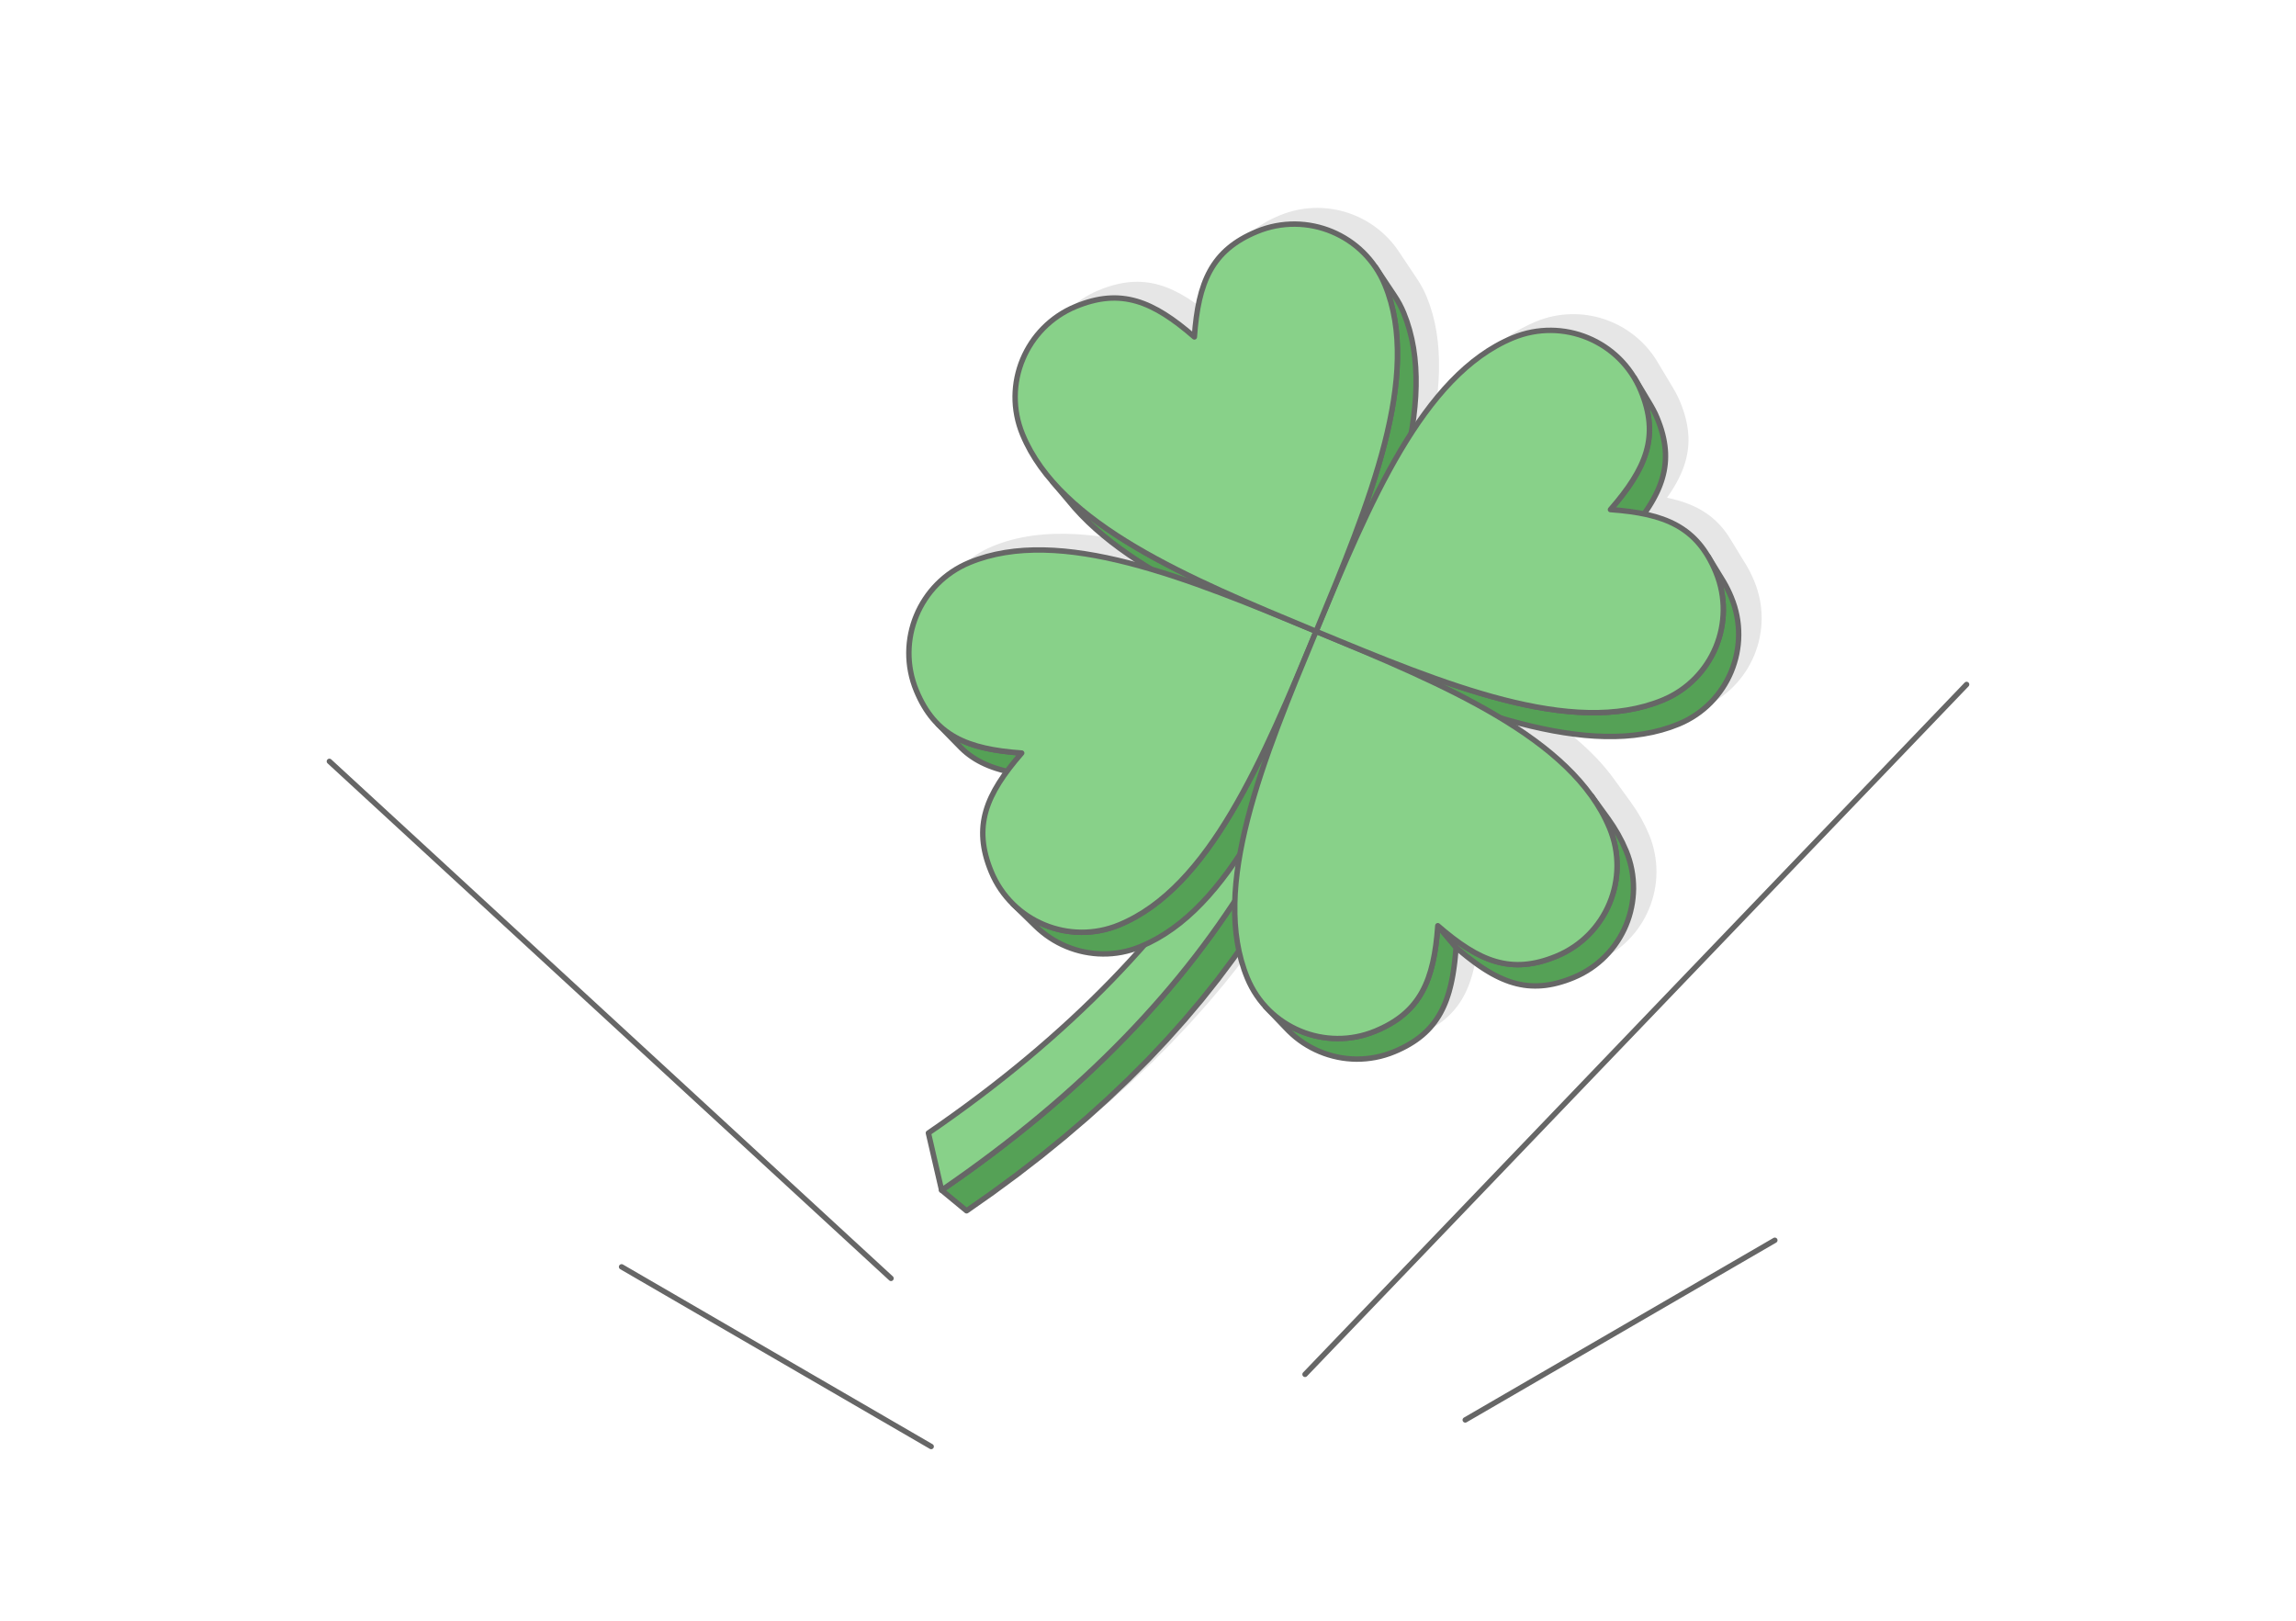 <?xml version="1.0" encoding="UTF-8"?>
<!DOCTYPE svg PUBLIC "-//W3C//DTD SVG 1.1//EN" "http://www.w3.org/Graphics/SVG/1.1/DTD/svg11.dtd">
<!-- Creator: CorelDRAW 2020 (64-Bit) -->
<svg xmlns="http://www.w3.org/2000/svg" xml:space="preserve" width="425px" height="300px" version="1.1" style="shape-rendering:geometricPrecision; text-rendering:geometricPrecision; image-rendering:optimizeQuality; fill-rule:evenodd; clip-rule:evenodd"
viewBox="0 0 9607.7 6781.9"
 xmlns:xlink="http://www.w3.org/1999/xlink"
 xmlns:xodm="http://www.corel.com/coreldraw/odm/2003">
 <defs>
  <style type="text/css">
   <![CDATA[
    .str1 {stroke:#666666;stroke-width:22.6;stroke-linecap:round;stroke-linejoin:round;stroke-miterlimit:2.613}
    .str0 {stroke:#666666;stroke-width:22.6;stroke-linecap:round;stroke-linejoin:round;stroke-miterlimit:2.613}
    .fil1 {fill:none}
    .fil3 {fill:#55A156}
    .fil4 {fill:#88D189}
    .fil0 {fill:white}
    .fil5 {fill:#88D189;fill-rule:nonzero}
    .fil2 {fill:#E6E6E6;fill-rule:nonzero}
   ]]>
  </style>
 </defs>
 <g id="Layer_x0020_1">
  <g id="_1626569430864">
   <rect class="fil0" width="9607.7" height="6781.9"/>
   <g>
    <path class="fil1 str0" d="M5461 5750.9l2768.3 -2886.8m-4332.8 3188.8l-1295.4 -751.8m1127.4 48.2l-2350.1 -2163.4m4753 2755.8l1295.4 -751.8"/>
   </g>
   <path class="fil2" d="M4021.4 2963.1c-36.5,-35.9 -66.4,-82.1 -90.9,-141.3 -86.5,-209.2 13.1,-449.2 222.3,-535.7 213.4,-88.3 476.5,-56.3 761.3,28.1l-18.5 -11.2 -39.2 -25 -38 -25.5 -36.6 -26 -35.3 -26.6 -33.8 -27.2 -32.4 -27.9 -30.7 -28.4 -29.1 -29.2 -27.4 -29.9 -92.4 -109.3 1.6 1.7c-54.3,-61.5 -97.5,-127.6 -127.2,-199.4 -86.5,-209.2 13.1,-449.2 222.3,-535.7 189.5,-78.4 323.4,-22.8 496.6,127.5 16.3,-228.7 71.9,-362.6 261.4,-441 183.1,-75.7 389.7,-8.9 496.5,149.2l78.9 118.2 10.9 17.2 10.1 17.7 9.4 18.5 8.4 19.1 13.5 35.6 11.3 36.5 9.3 37.4 7.3 38.2 5.3 38.9 3.5 39.8 1.7 40.5 0 41.2 -1.6 41.9 -3.3 42.5 -4.7 43.2 -6.2 43.7 -4.2 24.4c120.1,-185.5 257.4,-329.6 425.4,-399.1 189.6,-78.4 404.5,-3.9 507.5,166.4l68.1 113.7 10.1 17.8 9.3 18.4 8.5 19.1 6.9 17.5 6.1 17.1 5.4 16.8 4.6 16.6 3.8 16.3 3.1 16.1 2.4 15.8 1.6 15.7 1 15.5 0.2 15.3 -0.5 15.1 -1.2 15 -1.9 14.9 -2.6 14.8 -3.2 14.8 -3.9 14.6 -4.6 14.6 -5.2 14.6 -5.9 14.6 -6.5 14.5 -7.2 14.6 -7.8 14.7 -8.4 14.6 -9 14.8 -9.7 14.8 -10.2 15 -2.1 2.9c122.2,25.2 208.1,76 268.5,178.4l64.9 106.2 8.4 15 8.1 15.6 7.8 16.5 7.4 17.2 7.5 19.5 6.4 19.6 5.4 19.8 4.4 19.8 3.3 19.9 2.3 19.9 1.3 19.9 0.3 19.8 -0.7 19.7 -1.5 19.6 -2.6 19.5 -3.5 19.3 -4.3 19 -5.3 18.8 -6.2 18.5 -7 18.1 -7.9 17.9 -8.8 17.4 -9.5 17 -10.4 16.5 -11.2 16.1 -12 15.5 -12.7 15 -13.5 14.4 -14.3 13.8 -15 13.1 -15.7 12.4 -16.4 11.7 -17.1 10.9 -17.8 10.2 -18.4 9.3 -19.2 8.5 -35.6 13.4 -36.5 11.4 -37.3 9.2 -38.2 7.3 -39 5.4 -39.8 3.5 -40.4 1.7 -41.2 0 -41.9 -1.7 -42.6 -3.2 -43.1 -4.8 -43.8 -6.2 -44.3 -7.5 -44.8 -8.9 -45.4 -10.1 -45.9 -11.3 -46.3 -12.4 -38.8 -11.1c158.5,95.7 291.4,202 380.4,326.3l-0.4 -0.5 69.8 96.1 21.9 32.2 19.8 33 17.7 33.8 15.7 34.8 7.5 19.5 6.4 19.6 5.4 19.8 4.3 19.8 3.3 19.9 2.3 19.9 1.3 19.9 0.4 19.8 -0.7 19.7 -1.6 19.6 -2.5 19.5 -3.5 19.2 -4.4 19.1 -5.3 18.7 -6.1 18.5 -7.1 18.2 -7.9 17.8 -8.7 17.5 -9.6 17 -10.4 16.5 -11.1 16.1 -12 15.5 -12.8 15 -13.5 14.4 -14.2 13.7 -15 13.2 -15.7 12.4 -16.5 11.7 -17.1 10.9 -17.7 10.2 -18.5 9.3 -19.1 8.5 -17.4 6.8 -17.1 6.2 -16.9 5.3 -16.6 4.6 -16.3 3.9 -16 3.1 -15.9 2.3 -15.6 1.7 -15.5 0.9 -15.3 0.2 -15.2 -0.5 -15 -1.2 -14.9 -1.8 -14.8 -2.6 -14.7 -3.3 -14.7 -3.9 -14.6 -4.6 -14.6 -5.2 -14.5 -5.9 -14.6 -6.5 -14.6 -7.2 -14.6 -7.8 -14.7 -8.4 -14.8 -9 -14.8 -9.6 -15 -10.2 -15 -10.9 -15.3 -11.4 -15.3 -12 -15.6 -12.5 -15.7 -13.1 -16 -13.7 -1.6 20.9 -1.9 20.5 -2.2 19.8 -2.4 19.4 -2.7 18.8 -3 18.3 -3.4 17.8 -3.7 17.3 -4.1 16.8 -4.4 16.4 -4.9 15.8 -5.3 15.4 -5.7 14.9 -6.1 14.4 -6.6 14 -7.1 13.6 -7.7 13.1 -8.1 12.7 -8.7 12.3 -9.2 11.8 -9.8 11.5 -10.4 11 -10.9 10.7 -11.6 10.3 -12.3 9.9 -12.9 9.5 -13.6 9.1 -14.2 8.8 -15 8.5 -15.7 8.1 -16.4 7.7 -17.3 7.5 -19.5 7.5 -19.6 6.4 -19.8 5.4 -19.8 4.3 -19.9 3.3 -19.9 2.3 -19.9 1.3 -19.8 0.3 -19.7 -0.6 -19.6 -1.6 -19.4 -2.5 -19.3 -3.5 -19 -4.4 -18.8 -5.3 -18.5 -6.1 -18.2 -7.1 -17.8 -7.9 -17.4 -8.7 -17.1 -9.6 -16.5 -10.4 -16 -11.2 -15.6 -11.9 -15 -12.8 -14.4 -13.5 -13.7 -14.3 -73.8 -77.2c-3.3,-3.3 -6.5,-6.7 -9.7,-10.1 -31.7,-34.5 -57.9,-75 -76.9,-120.8 -15.1,-36.6 -26.7,-74.6 -35.1,-114.1l-22.9 32.5 -64.6 86.4 -68 85.5 -71.5 84.7 -74.9 83.8 -78.4 83 -81.9 82.2 -85.6 81.3 -89.2 80.5 -92.9 79.5 -96.7 78.6 -100.4 77.8 -104.3 76.8 -108.2 75.9 -104.5 -86.2 -55.4 -239.3c362.2,-248 661,-511.1 904.2,-787.5l-15.8 7.1 -19.5 7.5 -19.7 6.4 -19.7 5.4 -19.9 4.4 -19.9 3.3 -19.8 2.3 -19.9 1.3 -19.8 0.3 -19.8 -0.7 -19.6 -1.6 -19.4 -2.5 -19.3 -3.5 -19 -4.3 -18.8 -5.3 -18.5 -6.2 -18.2 -7 -17.8 -7.9 -17.4 -8.8 -17 -9.5 -16.6 -10.4 -16 -11.2 -15.6 -12 -14.9 -12.7 -14.4 -13.5 -94.1 -91.7c-37.9,-37.4 -69.1,-82.8 -90.7,-135.1 -66.5,-160.8 -36.6,-281.6 65.8,-420.2l-14.3 -3.4 -16.3 -4.5 -15.9 -4.8 -15.3 -5.3 -14.9 -5.7 -14.5 -6.2 -14 -6.6 -13.5 -7.1 -13.2 -7.6 -12.7 -8.1 -12.2 -8.7 -11.9 -9.2 -11.4 -9.8 -11.1 -10.4 -97.2 -99.2zm1498.7 -190.1l-0.6 1.5 0.1 -0.4 0.5 -1.1zm-85.7 196.3l-0.7 1.5 0.4 -1 0.3 -0.5zm-21.7 47.2l-1.2 2.7 0.8 -1.7 0.4 -1zm-21.3 45.4l-3 6.4 1.7 -3.7 1.3 -2.7zm-22.5 46.6l-2.6 5.3 1.4 -2.8 1.2 -2.5zm-22.2 44.7l-3.4 6.7 1.7 -3.2 1.7 -3.5zm-23.5 45.7l-2.5 4.7 1.2 -2.1 1.3 -2.6zm-23.3 43.8l-2.6 4.7 1.1 -2 1.5 -2.7zm-24.1 43.3l-2.1 3.9 0.9 -1.6 1.2 -2.3zm-24.4 42.2l-1.8 3 0.7 -1 1.1 -2zm-24.8 41l-1.6 2.6 0.5 -0.8 1.1 -1.8zm-25.4 39.9l-1.3 2 0.4 -0.6 0.9 -1.4zm-52.6 76.3l-1.2 1.7 0.8 -1.2 0.4 -0.5zm-26.6 35.3l-1.9 2.4 1.3 -1.5 0.6 -0.9zm-27.2 33.9l-2.4 2.9 1.5 -1.8 0.9 -1.1zm-27.7 32.3l-3.1 3.5 1.8 -2 1.3 -1.5zm-28.8 31.2l-2.9 3 1.6 -1.6 1.3 -1.4zm-29 29.1l-3.6 3.3 1.9 -1.6 1.7 -1.7zm-29.9 27.5l-3.8 3.3 1.8 -1.5 2 -1.8zm-31 26.1l-3.4 2.7 1.5 -1.1 1.9 -1.6zm-31.6 24l-3.4 2.5 1.4 -0.9 2 -1.6zm-32.6 22.3l-3 1.9 1.1 -0.6 1.9 -1.3zm-33.4 20.2l-2.7 1.6 0.9 -0.5 1.8 -1.1zm-34.9 18.5l-1.6 0.8 0.5 -0.2 1.1 -0.6zm1961.4 -491.5l0.8 1.2 -0.3 -0.5 -0.5 -0.7zm20.2 33.5l0.5 0.8 -0.2 -0.3 -0.3 -0.5zm18 34.3l0.4 0.7 -0.2 -0.3 -0.2 -0.4zm203 -487l-2.1 0.8 1.4 -0.5 0.7 -0.3zm-36.3 11.4l-3.2 0.8 2 -0.5 1.2 -0.3zm-37 9.2l-4.3 1 2.3 -0.5 2 -0.5zm-38.1 7.4l-4.7 0.8 2.2 -0.3 2.5 -0.5zm-39.7 5.6l-3.6 0.4 1.5 -0.1 2.1 -0.3zm-41 3.7l-2 0.1 0.7 0 1.3 -0.1zm-83.2 1.8l-1.9 0 1.3 0 0.6 0zm-41.7 -1.6l-3.1 -0.2 1.9 0.1 1.2 0.1zm-41.9 -3.2l-5 -0.4 2.8 0.3 2.2 0.1zm-43.5 -4.7l-4.5 -0.5 2.2 0.3 2.3 0.2zm-44.4 -6.2l-3.7 -0.6 1.6 0.3 2.1 0.3zm-44.6 -7.5l-3.6 -0.7 1.3 0.3 2.3 0.4zm-92.8 -19.5l-1.9 -0.4 1.3 0.3 0.6 0.1zm-45.6 -11.2l-3.8 -0.9 2.4 0.6 1.4 0.3zm-45.9 -12.2l-5.1 -1.4 2.9 0.8 2.2 0.6zm-47.2 -13.5l-4.4 -1.3 2.2 0.7 2.2 0.6zm-48.1 -14.6l-3 -1 1.2 0.4 1.8 0.6zm-47.9 -15.4l-2.9 -0.9 1.1 0.3 1.8 0.6zm-98.6 -33.7l-0.8 -0.3 0.6 0.2 0.2 0.1zm-48.1 -17.4l-2.8 -1.1 1.8 0.7 1 0.4zm-48.9 -18.3l-3 -1.1 1.7 0.6 1.3 0.5zm-50.4 -19.2l-0.7 -0.3 0.4 0.2 0.3 0.1zm-98.3 -38.7l-2.4 -1 0.9 0.4 1.5 0.6zm-548.1 -228.2l-6.7 -3 4 1.8 2.7 1.2zm-48.6 -21.4l-7.1 -3.2 4.2 1.9 2.9 1.3zm-49.1 -22l-5 -2.3 2.9 1.4 2.1 0.9zm-48.1 -22l-4 -1.9 2.3 1.1 1.7 0.8zm-46.2 -21.7l-6.2 -3 3.6 1.8 2.6 1.2zm-46.8 -22.6l-5 -2.5 2.8 1.4 2.2 1.1zm-45.3 -22.5l-5.7 -2.9 3.2 1.6 2.5 1.3zm-45 -23.2l-4.9 -2.6 2.6 1.4 2.3 1.2zm-43.3 -23.1l-6 -3.3 3.1 1.8 2.9 1.5zm-43.6 -24.2l-4.5 -2.5 2.3 1.3 2.2 1.2zm-41.3 -23.9l-5.5 -3.2 2.7 1.6 2.8 1.6zm-41.1 -24.8l-4.7 -3 2.2 1.5 2.5 1.5zm-39.5 -25.1l-4.7 -3.1 2.1 1.4 2.6 1.7zm-38.6 -25.8l-4.2 -2.9 1.9 1.3 2.3 1.6zm-37 -26.3l-4.2 -3 1.8 1.4 2.4 1.6zm-35.9 -26.9l-3.6 -2.8 1.5 1.2 2.1 1.6zm-34.4 -27.6l-3.1 -2.5 1.2 1 1.9 1.5zm-32.6 -27.9l-3.2 -2.8 1.2 1.1 2 1.7zm-31.3 -28.9l-2.7 -2.5 1 1 1.7 1.5zm-29.3 -29.2l-2.7 -2.8 0.9 1 1.8 1.8zm1374.5 -820.8l0.2 0.7 -0.1 -0.5 -0.1 -0.2zm11.4 36.7l0.4 1.4 -0.3 -1 -0.1 -0.4zm9.3 37.6l0.4 1.9 -0.2 -1.4 -0.2 -0.5zm7.3 38.1l0.5 3.1 -0.3 -2.1 -0.2 -1zm5.5 39.5l0.3 2.7 -0.2 -1.8 -0.1 -0.9zm3.6 40.1l0.1 2.8 0 -1.9 -0.1 -0.9zm1.7 40.5l0.1 3.8 0 -2.5 -0.1 -1.3zm0.1 41.5l-0.1 3.9 0.1 -2.5 0 -1.4zm-1.6 42.1l-0.3 4.2 0.2 -2.6 0.1 -1.6zm-3.2 42.4l-0.5 5.6 0.3 -3.4 0.2 -2.2zm-4.7 43.8l-0.7 4.8 0.4 -2.8 0.3 -2zm-6.2 44l-0.8 5.2 0.5 -3 0.3 -2.2zm-7.5 44.3l-1.1 5.9 0.6 -3.2 0.5 -2.7zm-8.9 45.3l-1.2 5.8 0.7 -3.1 0.5 -2.7zm-10.2 46l-1.2 5.3 0.7 -2.8 0.5 -2.5zm-11.3 46.2l-1.4 5.4 0.8 -2.8 0.6 -2.6zm-12.4 46.6l-1.5 5.6 0.8 -2.8 0.7 -2.8zm-13.5 47.5l-1.5 4.9 0.7 -2.4 0.8 -2.5z"/>
   <g>
    <g>
     <polygon class="fil3 str1" points="3940.2,4980.4 4044.7,5066.6 4152.9,4990.7 4257.2,4913.9 4357.6,4836.2 4454.3,4757.5 4547.2,4678 4636.4,4597.5 4722,4516.2 4804,4434.1 4882.4,4351 4957.2,4267.2 5028.7,4182.5 5096.7,4097 5161.4,4010.6 5222.7,3923.5 5280.8,3835.6 5335.6,3746.9 5387.3,3657.5 5435.9,3567.3 5481.3,3476.4 5523.8,3384.8 5563.2,3292.4 5599.8,3199.3 5633.4,3105.6 5664.2,3011.1 5692.2,2916 5717.5,2820.2 5740.1,2723.8 5760,2626.8 5777.4,2529.1 5792.1,2430.8 5804.4,2331.9 5814.2,2232.4 5727.7,2117.7 5717.7,2218.2 5705.3,2318 5690.4,2417.3 5672.9,2516 5652.7,2614 5629.9,2711.4 5604.4,2808.1 5576.1,2904.2 5545,2999.6 5511,3094.3 5474.1,3188.3 5434.2,3281.6 5391.4,3374.2 5345.4,3466 5296.4,3557.1 5244.2,3647.5 5188.8,3737.1 5130.1,3825.8 5068.2,3913.8 5002.9,4001 4934.2,4087.4 4862,4173 4786.3,4257.7 4707.1,4341.5 4624.4,4424.5 4537.9,4506.7 4447.8,4587.9 4354,4668.3 4256.3,4747.7 4154.9,4826.2 4049.5,4903.8 "/>
     <polygon class="fil4 str1" points="5727.7,2117.7 5814.2,2232.4 5759.4,1995.5 5672.3,1878.3 "/>
    </g>
    <path class="fil4 str1" d="M3884.9 4741.1l55.3 239.3c1186.9,-812.4 1694.6,-1787.8 1787.5,-2862.7l-55.4 -239.4c-92.8,1074.9 -600.6,2050.3 -1787.4,2862.8z"/>
    <g>
     <polygon class="fil3 str1" points="5755.8,1118.1 5834.7,1236.4 5845.6,1253.5 5855.8,1271.3 5865.1,1289.7 5873.6,1308.8 5887,1344.4 5898.3,1380.9 5907.6,1418.3 5914.9,1456.5 5920.2,1495.5 5923.7,1535.2 5925.4,1575.7 5925.4,1616.9 5923.8,1658.8 5920.5,1701.3 5915.8,1744.5 5909.6,1788.2 5902,1832.5 5893.2,1877.4 5883.1,1922.8 5871.8,1968.6 5859.4,2014.9 5846,2061.7 5831.6,2108.8 5816.4,2156.3 5800.3,2204.2 5783.4,2252.3 5765.9,2300.7 5747.8,2349.4 5729.1,2398.4 5709.9,2447.5 5690.3,2496.8 5670.4,2546.2 5650.2,2595.8 5629.7,2645.4 5609.2,2695.1 5588.6,2744.8 5507.2,2641.8 5528.1,2591.5 5548.8,2541.3 5569.4,2491.2 5589.9,2441.2 5610,2391.2 5629.8,2341.4 5649.1,2291.8 5668,2242.4 5686.4,2193.2 5704.1,2144.3 5721.1,2095.6 5737.3,2047.3 5752.7,1999.3 5767.3,1951.7 5780.8,1904.5 5793.3,1857.7 5804.7,1811.4 5814.9,1765.6 5823.9,1720.3 5831.5,1675.5 5837.8,1631.3 5842.6,1587.7 5845.8,1544.8 5847.5,1502.5 5847.5,1460.8 5845.8,1419.9 5842.2,1379.8 5836.8,1340.4 5829.5,1301.9 5820.1,1264.1 5808.7,1227.2 5795.1,1191.3 5786.5,1172 5777.1,1153.3 5766.9,1135.4 "/>
     <polygon class="fil3 str1" points="5507.2,2641.8 5588.6,2744.8 5538.9,2724.2 5489.2,2703.5 5439.7,2682.8 5390.4,2662 5341.4,2641.1 5292.7,2620 5244.4,2598.8 5196.6,2577.3 5149.4,2555.7 5102.8,2533.8 5056.9,2511.6 5011.7,2489 4967.3,2466.2 4923.9,2443 4881.4,2419.3 4839.9,2395.3 4799.5,2370.8 4760.3,2345.8 4722.4,2320.3 4685.7,2294.3 4650.4,2267.7 4616.6,2240.5 4584.3,2212.7 4553.5,2184.2 4524.4,2155 4497,2125.2 4404.7,2015.8 4432.3,2046 4461.7,2075.5 4492.8,2104.2 4525.4,2132.3 4559.6,2159.8 4595.2,2186.7 4632.3,2213 4670.6,2238.7 4710.2,2264 4751,2288.7 4792.9,2313 4835.8,2336.9 4879.7,2360.3 4924.5,2383.4 4970.1,2406.1 5016.5,2428.6 5063.6,2450.7 5111.3,2472.6 5159.6,2494.2 5208.4,2515.7 5257.5,2537 5307.1,2558.1 5356.9,2579.1 5406.9,2600 5457,2620.9 "/>
     <polygon class="fil3 str1" points="7148,2328.9 7212.9,2435.1 7221.3,2450.1 7229.4,2465.8 7237.2,2482.2 7244.6,2499.4 7252.1,2518.9 7258.6,2538.6 7263.9,2558.3 7268.3,2578.2 7271.6,2598 7273.9,2617.9 7275.2,2637.8 7275.5,2657.6 7274.9,2677.4 7273.3,2697 7270.7,2716.4 7267.3,2735.7 7262.9,2754.7 7257.6,2773.5 7251.4,2792 7244.4,2810.2 7236.5,2828 7227.8,2845.4 7218.2,2862.4 7207.8,2879 7196.6,2895 7184.6,2910.5 7171.9,2925.5 7158.4,2939.9 7144.1,2953.7 7129.1,2966.8 7113.4,2979.2 7097,2990.9 7079.9,3001.8 7062.1,3012 7043.7,3021.3 7024.6,3029.8 6988.9,3043.3 6952.4,3054.6 6915.1,3063.9 6876.9,3071.1 6837.9,3076.5 6798.2,3080 6757.7,3081.7 6716.5,3081.7 6674.6,3080 6632.1,3076.8 6588.9,3072 6545.2,3065.8 6500.8,3058.3 6456,3049.4 6410.6,3039.3 6364.8,3028 6318.4,3015.6 6271.7,3002.2 6224.6,2987.9 6177.1,2972.6 6129.2,2956.5 6081.1,2939.7 6032.6,2922.1 5983.9,2904 5935,2885.3 5885.9,2866.1 5836.6,2846.5 5787.2,2826.6 5737.6,2806.4 5688,2786 5638.3,2765.4 5588.6,2744.8 5507.2,2641.8 5557.5,2662.6 5607.6,2683.3 5657.8,2704 5707.8,2724.4 5757.8,2744.5 5807.6,2764.3 5857.2,2783.7 5906.6,2802.6 5955.8,2820.9 6004.7,2838.6 6053.3,2855.6 6101.7,2871.8 6149.7,2887.3 6197.3,2901.8 6244.5,2915.3 6291.3,2927.8 6337.6,2939.2 6383.4,2949.4 6428.7,2958.4 6473.5,2966 6517.7,2972.3 6561.3,2977.1 6604.2,2980.3 6646.5,2982 6688.2,2982 6729,2980.3 6769.2,2976.8 6808.6,2971.4 6847.1,2964 6884.9,2954.7 6921.7,2943.2 6957.7,2929.6 6977,2921.1 6995.7,2911.6 7013.6,2901.4 7030.9,2890.3 7047.5,2878.5 7063.4,2866 7078.5,2852.7 7092.9,2838.8 7106.6,2824.3 7119.4,2809.2 7131.5,2793.5 7142.8,2777.3 7153.3,2760.5 7163,2743.4 7171.8,2725.8 7179.8,2707.8 7186.9,2689.4 7193.1,2670.7 7198.5,2651.8 7202.9,2632.5 7206.4,2613.1 7209,2593.4 7210.6,2573.6 7211.2,2553.7 7210.9,2533.7 7209.6,2513.6 7207.3,2493.5 7203.9,2473.4 7199.5,2453.4 7194.1,2433.4 7187.6,2413.6 7180,2393.9 7172.5,2376.5 7164.7,2359.9 7156.5,2344 "/>
     <polygon class="fil3 str1" points="6838.4,1579.9 6906.4,1693.6 6916.5,1711.4 6925.9,1729.8 6934.3,1748.9 6941.2,1766.4 6947.3,1783.5 6952.7,1800.3 6957.3,1816.9 6961.1,1833.2 6964.2,1849.3 6966.6,1865.2 6968.3,1880.8 6969.2,1896.3 6969.4,1911.6 6968.9,1926.7 6967.7,1941.8 6965.8,1956.7 6963.3,1971.5 6960,1986.2 6956.1,2000.8 6951.5,2015.4 6946.3,2030 6940.4,2044.6 6933.9,2059.2 6926.7,2073.7 6918.9,2088.4 6910.5,2103.1 6901.5,2117.8 6891.9,2132.7 6881.6,2147.6 6870.8,2162.7 6859.4,2177.9 6847.4,2193.3 6834.9,2208.8 6821.7,2224.6 6808.1,2240.5 6739,2132.4 6752.9,2116.3 6766.1,2100.4 6778.8,2084.7 6790.9,2069.1 6802.4,2053.8 6813.4,2038.5 6823.7,2023.4 6833.4,2008.4 6842.5,1993.5 6851,1978.7 6858.9,1963.9 6866.1,1949.2 6872.7,1934.5 6878.7,1919.7 6883.9,1905 6888.6,1890.3 6892.5,1875.5 6895.8,1860.6 6898.4,1845.6 6900.3,1830.6 6901.5,1815.4 6902,1800.1 6901.8,1784.7 6900.9,1769 6899.2,1753.2 6896.8,1737.2 6893.7,1721 6889.8,1704.5 6885.1,1687.8 6879.7,1670.7 6873.5,1653.4 6866.6,1635.8 6858,1616.5 6848.6,1597.9 "/>
     <polygon class="fil3 str1" points="6016.6,3873.6 6092.8,3964.3 6091.2,3985.3 6089.3,4005.7 6087.2,4025.5 6084.7,4044.9 6082,4063.7 6079,4082 6075.6,4099.8 6071.9,4117.1 6067.8,4133.9 6063.4,4150.3 6058.5,4166.1 6053.3,4181.5 6047.6,4196.4 6041.4,4210.8 6034.8,4224.8 6027.7,4238.4 6020.1,4251.5 6011.9,4264.2 6003.3,4276.5 5994,4288.3 5984.3,4299.8 5973.9,4310.9 5962.9,4321.5 5951.3,4331.8 5939,4341.7 5926.1,4351.2 5912.6,4360.3 5898.3,4369.1 5883.3,4377.6 5867.6,4385.7 5851.2,4393.5 5834,4400.9 5814.5,4408.4 5794.8,4414.8 5775.1,4420.2 5755.2,4424.5 5735.3,4427.8 5715.4,4430.1 5695.6,4431.4 5675.8,4431.8 5656,4431.1 5636.4,4429.5 5617,4427 5597.7,4423.5 5578.7,4419.1 5559.9,4413.8 5541.4,4407.7 5523.2,4400.6 5505.4,4392.7 5488,4384 5471,4374.4 5454.4,4364.1 5438.4,4352.9 5422.8,4340.9 5407.9,4328.1 5393.5,4314.6 5379.7,4300.4 5296.2,4213 5310.2,4227.4 5324.7,4241.1 5339.8,4254 5355.5,4266 5371.7,4277.4 5388.4,4287.8 5405.6,4297.5 5423.2,4306.3 5441.2,4314.3 5459.6,4321.4 5478.3,4327.6 5497.2,4333 5516.5,4337.4 5535.9,4340.9 5555.6,4343.5 5575.4,4345.1 5595.3,4345.7 5615.3,4345.4 5635.4,4344.1 5655.5,4341.8 5675.6,4338.4 5695.6,4334.1 5715.6,4328.6 5735.4,4322.1 5755.1,4314.6 5772.5,4307.1 5789.1,4299.2 5805,4291 5820.1,4282.5 5834.5,4273.6 5848.2,4264.4 5861.2,4254.7 5873.6,4244.8 5885.3,4234.4 5896.4,4223.6 5906.9,4212.5 5916.8,4200.9 5926.1,4188.9 5934.9,4176.5 5943.1,4163.7 5950.8,4150.4 5957.9,4136.7 5964.6,4122.6 5970.9,4108 5976.6,4092.9 5981.9,4077.4 5986.8,4061.4 5991.3,4044.9 5995.5,4027.9 5999.2,4010.5 6002.6,3992.5 6005.7,3974 6008.4,3955 6010.9,3935.4 6013,3915.4 6014.9,3894.7 "/>
     <polygon class="fil3 str1" points="6659.6,3330.3 6729.5,3426.4 6751.3,3458.6 6771.1,3491.6 6788.9,3525.5 6804.5,3560.2 6812,3579.7 6818.4,3599.3 6823.8,3619.1 6828.1,3638.9 6831.4,3658.8 6833.7,3678.7 6835,3698.6 6835.4,3718.4 6834.7,3738.1 6833.1,3757.7 6830.6,3777.2 6827.1,3796.4 6822.7,3815.5 6817.5,3834.3 6811.3,3852.8 6804.3,3870.9 6796.4,3888.8 6787.6,3906.2 6778.1,3923.2 6767.7,3939.7 6756.5,3955.8 6744.5,3971.3 6731.8,3986.3 6718.2,4000.7 6704,4014.5 6689,4027.6 6673.3,4040 6656.9,4051.7 6639.8,4062.6 6622,4072.8 6603.5,4082.1 6584.4,4090.6 6567,4097.5 6549.9,4103.6 6533,4108.9 6516.5,4113.5 6500.2,4117.4 6484.1,4120.5 6468.2,4122.9 6452.6,4124.5 6437.1,4125.4 6421.8,4125.6 6406.6,4125.1 6391.6,4124 6376.7,4122.1 6361.9,4119.5 6347.2,4116.3 6332.5,4112.3 6317.9,4107.8 6303.4,4102.5 6288.8,4096.6 6274.2,4090.1 6259.6,4082.9 6245,4075.2 6230.3,4066.7 6215.6,4057.7 6200.7,4048.1 6185.8,4037.9 6170.7,4027.1 6155.5,4015.6 6140.1,4003.7 6124.5,3991.1 6108.8,3978 6092.8,3964.3 6016.6,3873.6 6032.7,3887.4 6048.6,3900.6 6064.3,3913.3 6079.9,3925.4 6095.2,3937 6110.5,3947.9 6125.6,3958.2 6140.6,3967.9 6155.5,3977.1 6170.3,3985.6 6185.1,3993.4 6199.8,4000.7 6214.5,4007.2 6229.2,4013.2 6244,4018.5 6258.7,4023.1 6273.5,4027.1 6288.4,4030.3 6303.3,4032.9 6318.4,4034.8 6333.6,4036 6348.9,4036.5 6364.3,4036.3 6380,4035.4 6395.8,4033.7 6411.8,4031.3 6428,4028.2 6444.5,4024.3 6461.2,4019.7 6478.2,4014.2 6495.5,4008.1 6513.2,4001.1 6532.4,3992.6 6551.1,3983.1 6569,3972.9 6586.3,3961.8 6602.9,3950 6618.8,3937.5 6633.9,3924.2 6648.3,3910.3 6662,3895.8 6674.8,3880.7 6686.9,3865 6698.2,3848.7 6708.7,3832 6718.4,3814.9 6727.2,3797.3 6735.2,3779.3 6742.3,3760.9 6748.5,3742.2 6753.9,3723.2 6758.3,3704 6761.8,3684.6 6764.4,3664.9 6766,3645.1 6766.6,3625.2 6766.3,3605.2 6765,3585.1 6762.7,3565 6759.3,3544.9 6754.9,3524.9 6749.5,3504.9 6743,3485.1 6735.4,3465.4 6719.7,3430.3 6701.7,3396.1 6681.7,3362.8 "/>
     <polygon class="fil3 str1" points="4275.4,3151.1 4369.1,3249.1 4348.1,3247.4 4327.7,3245.5 4307.8,3243.4 4288.5,3241 4269.7,3238.3 4251.4,3235.2 4233.6,3231.9 4216.2,3228.2 4199.4,3224.1 4183.1,3219.6 4167.3,3214.8 4151.9,3209.5 4137,3203.8 4122.5,3197.6 4108.5,3191 4095,3183.9 4081.8,3176.3 4069.2,3168.2 4056.9,3159.5 4045,3150.3 4033.6,3140.5 4022.5,3130.1 3925.4,3031 3936.5,3041.4 3948.1,3051.3 3960.1,3060.6 3972.5,3069.4 3985.3,3077.6 3998.5,3085.3 4012.2,3092.5 4026.4,3099.2 4041,3105.4 4056,3111.1 4071.6,3116.5 4087.6,3121.4 4104.1,3125.9 4121,3130 4138.5,3133.7 4156.5,3137.1 4175,3140.2 4194,3142.9 4213.6,3145.4 4233.6,3147.6 4254.2,3149.4 "/>
     <polygon class="fil3 str1" points="5507.2,2641.8 5588.6,2744.8 5567.9,2794.5 5547.3,2844.2 5526.5,2893.7 5505.7,2943 5484.8,2992 5463.8,3040.7 5442.5,3088.9 5421.1,3136.7 5399.4,3184 5377.5,3230.6 5355.3,3276.5 5332.8,3321.7 5309.9,3366.1 5286.7,3409.5 5263.1,3452 5239.1,3493.5 5214.6,3533.9 5189.6,3573.1 5164.1,3611 5138.1,3647.7 5111.4,3683 5084.2,3716.8 5056.4,3749.1 5027.9,3779.9 4998.8,3809 4968.9,3836.4 4938.3,3862 4906.9,3885.7 4874.8,3907.5 4841.8,3927.3 4807.9,3945.1 4773.2,3960.7 4753.7,3968.2 4734,3974.7 4714.3,3980 4694.5,3984.4 4674.6,3987.7 4654.7,3990 4634.8,3991.3 4615,3991.6 4595.3,3991 4575.6,3989.4 4556.2,3986.8 4536.9,3983.4 4517.9,3979 4499.1,3973.7 4480.6,3967.5 4462.4,3960.5 4444.6,3952.6 4427.2,3943.9 4410.2,3934.3 4393.7,3923.9 4377.6,3912.7 4362.1,3900.7 4347.1,3888 4332.7,3874.5 4238.7,3782.8 4253.2,3796.5 4268.3,3809.4 4284,3821.5 4300.2,3832.8 4317,3843.3 4334.1,3852.9 4351.7,3861.7 4369.7,3869.7 4388.1,3876.8 4406.8,3883.1 4425.7,3888.4 4445,3892.8 4464.4,3896.3 4484.1,3898.9 4503.9,3900.5 4523.8,3901.2 4543.8,3900.8 4563.9,3899.5 4584,3897.2 4604.1,3893.8 4624.1,3889.5 4644.1,3884 4663.9,3877.5 4683.6,3870 4718.7,3854.2 4752.9,3836.2 4786.2,3816.2 4818.7,3794.2 4850.4,3770.2 4881.3,3744.3 4911.5,3716.7 4940.9,3687.3 4969.7,3656.2 4997.8,3623.6 5025.3,3589.4 5052.2,3553.7 5078.5,3516.7 5104.2,3478.4 5129.4,3438.8 5154.2,3398 5178.5,3356.1 5202.3,3313.2 5225.8,3269.3 5248.9,3224.5 5271.6,3178.8 5294,3132.4 5316.2,3085.4 5338.1,3037.6 5359.7,2989.4 5381.2,2940.6 5402.4,2891.4 5423.6,2841.9 5444.6,2792.1 5465.5,2742.1 5486.4,2692 "/>
    </g>
    <g>
     <path class="fil5 str1" d="M4275.4 3151.1c-228.7,-16.4 -362.6,-72 -441,-261.5 -86.5,-209.2 13.1,-449.2 222.3,-535.7 379,-156.7 914.8,65.6 1450.5,287.9 -222.3,535.7 -444.6,1071.4 -823.6,1228.2 -209.2,86.5 -449.2,-13.1 -535.7,-222.3 -78.4,-189.5 -22.8,-323.5 127.5,-496.6z"/>
     <path class="fil5 str1" d="M6016.6 3873.6c-16.4,228.7 -72,362.6 -261.5,441 -209.2,86.5 -449.2,-13.1 -535.7,-222.3 -156.8,-379.1 65.5,-914.8 287.8,-1450.5 535.8,222.3 1071.5,444.6 1228.2,823.6 86.6,209.2 -13,449.2 -222.2,535.7 -189.6,78.4 -323.5,22.8 -496.6,-127.5z"/>
     <path class="fil5 str1" d="M6739 2132.4c228.7,16.4 362.7,72 441,261.5 86.5,209.2 -13,449.2 -222.3,535.7 -379,156.7 -914.7,-65.6 -1450.5,-287.8 222.3,-535.8 444.6,-1071.5 823.6,-1228.3 209.3,-86.5 449.3,13.1 535.8,222.3 78.4,189.6 22.8,323.5 -127.6,496.6z"/>
     <path class="fil5 str1" d="M4997.9 1409.9c16.4,-228.7 71.9,-362.6 261.5,-441 209.2,-86.5 449.2,13.1 535.7,222.4 156.7,379 -65.6,914.7 -287.9,1450.5 -535.7,-222.3 -1071.5,-444.6 -1228.2,-823.7 -86.5,-209.2 13.1,-449.2 222.3,-535.7 189.5,-78.4 323.5,-22.8 496.6,127.5z"/>
    </g>
   </g>
  </g>
 </g>
</svg>
